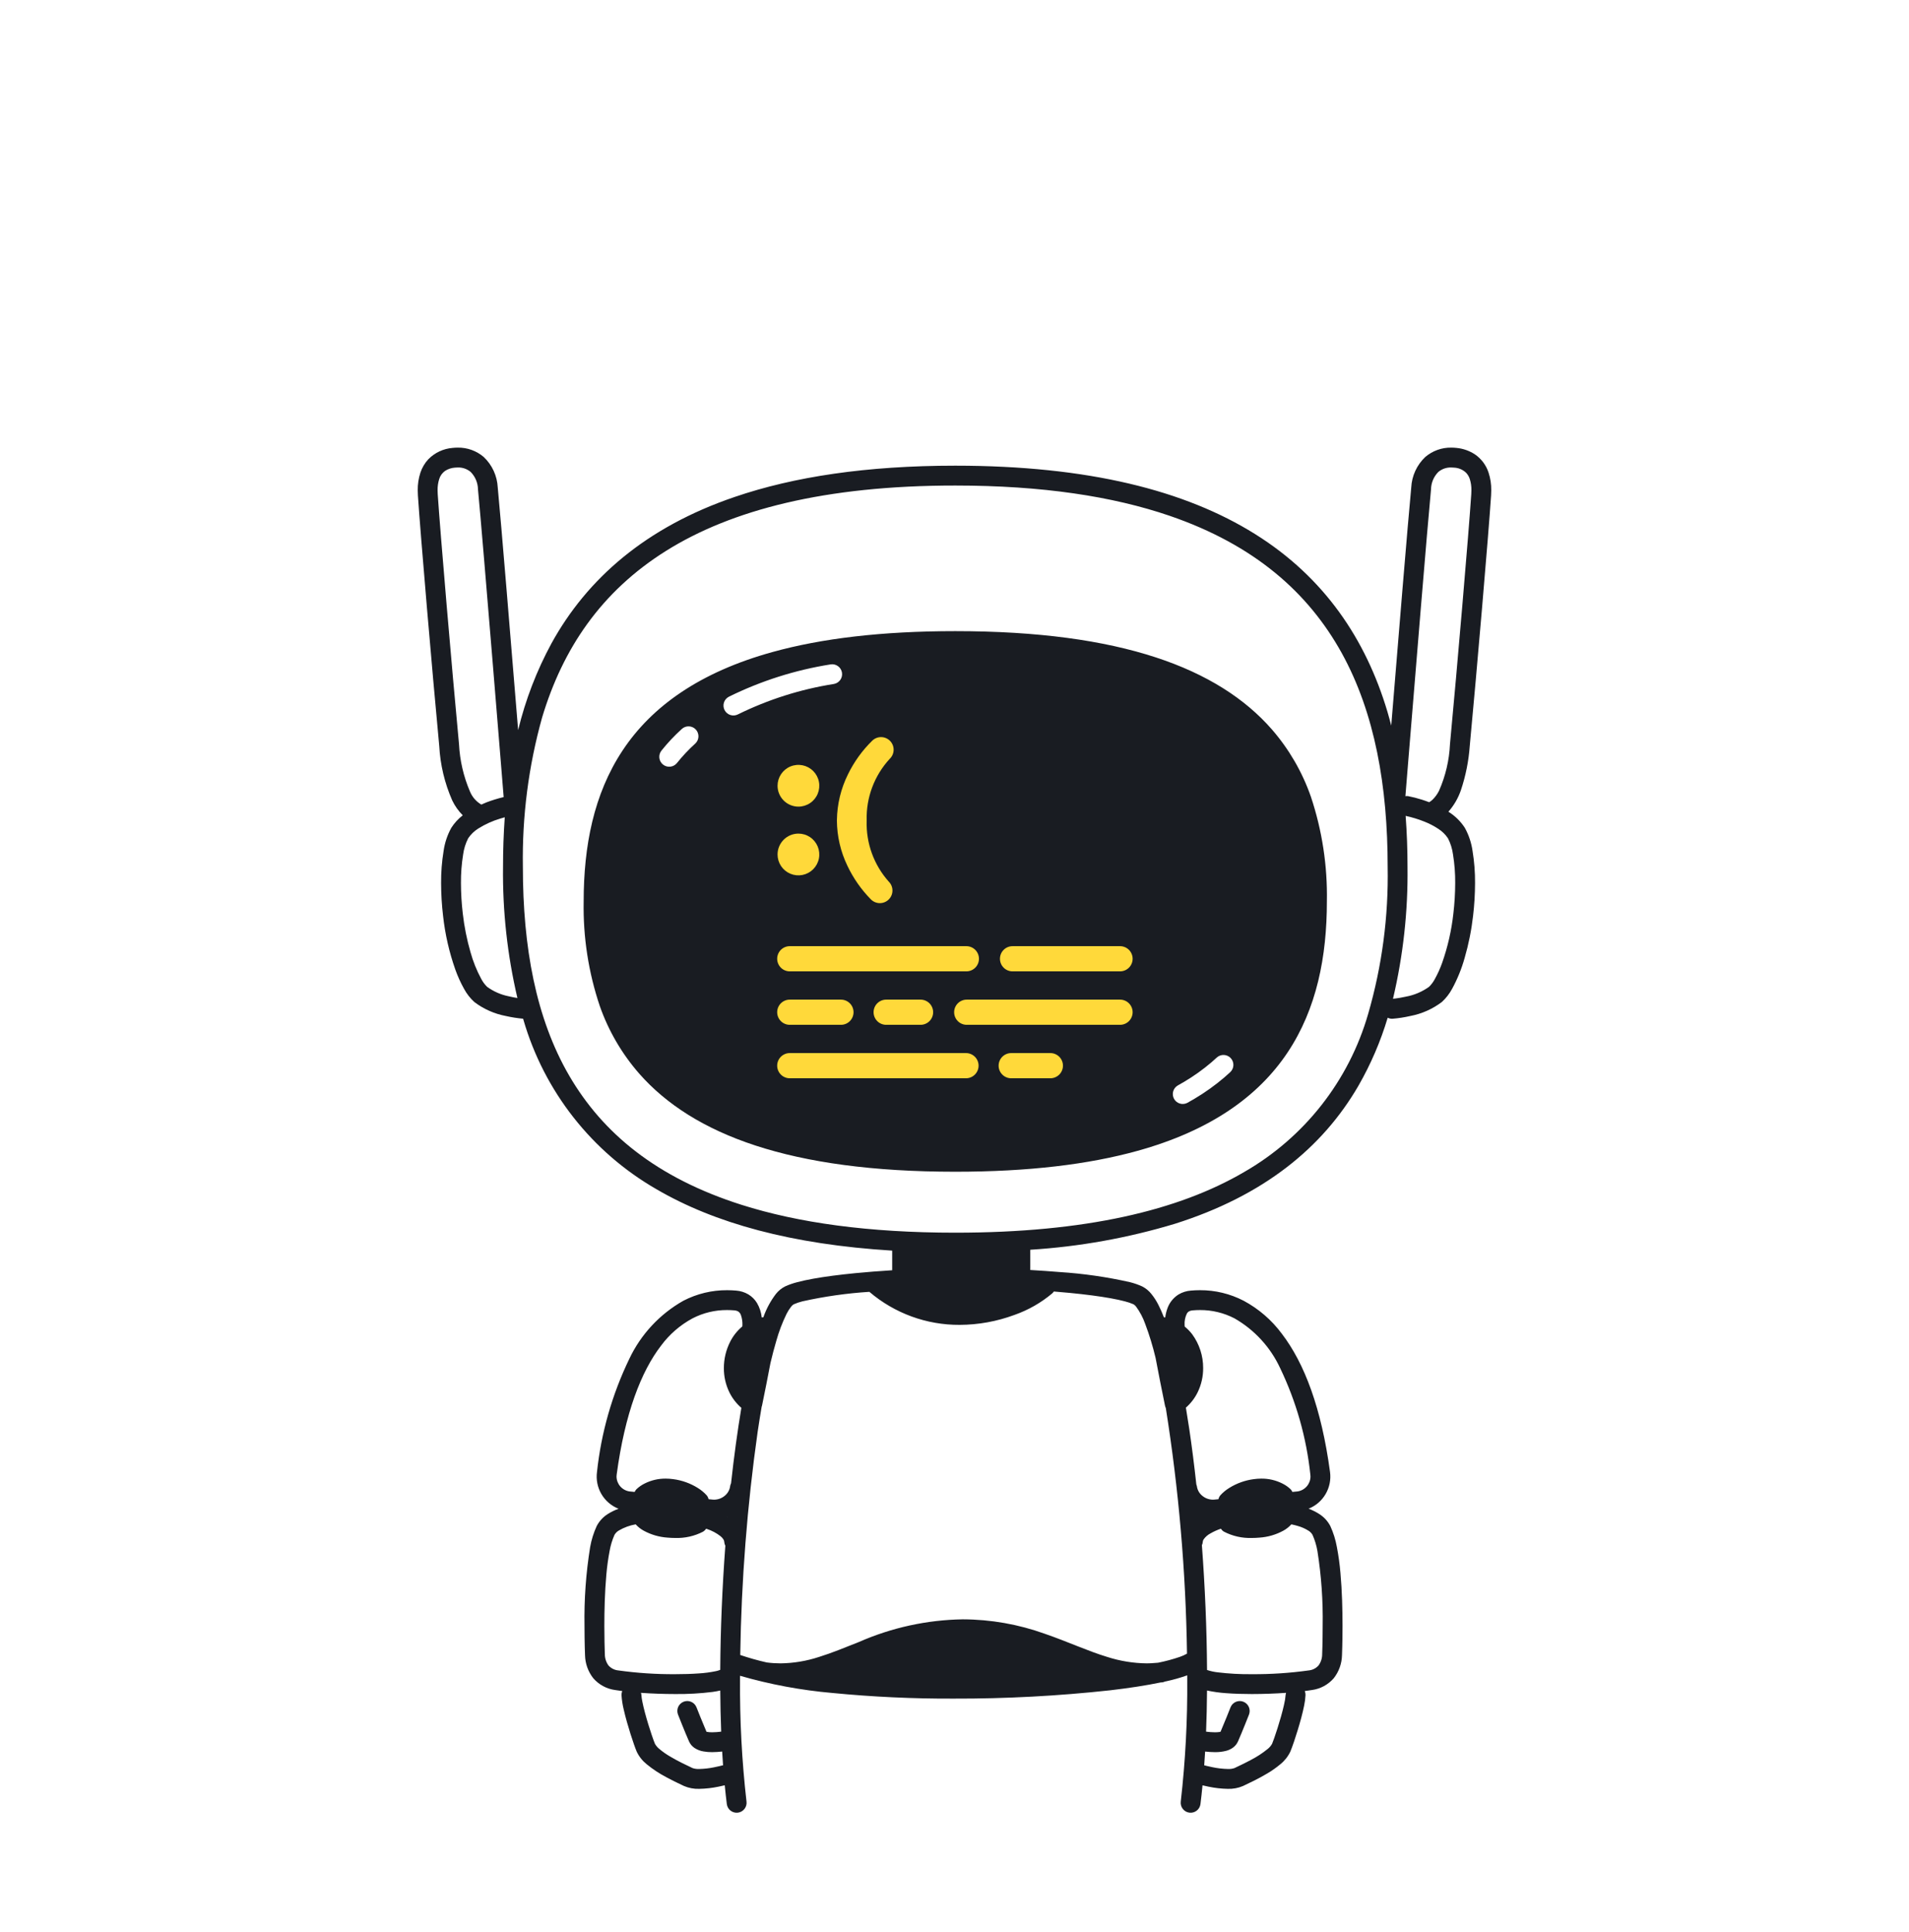 <svg width="250" height="253" viewBox="0 0 250 253" fill="none" xmlns="http://www.w3.org/2000/svg">
<path d="M101.25 145.75H144.5L155 133.5V94.5H101.25L94.75 108L101.25 145.75Z" fill="#FFD93A"/>
<path d="M166.548 95.501C163.058 91.511 158.098 88.285 151.33 86.076C144.558 83.865 135.969 82.65 125.102 82.649C115.442 82.65 107.582 83.61 101.198 85.376C91.629 88.015 85.346 92.524 81.542 98.263C77.736 103.998 76.436 110.835 76.436 118.045C76.349 122.703 77.065 127.341 78.552 131.756C79.693 135.002 81.444 138.001 83.71 140.592C87.214 144.58 92.183 147.806 98.946 150.015C105.712 152.226 114.281 153.441 125.102 153.442C134.72 153.441 142.558 152.481 148.934 150.715C158.491 148.075 164.79 143.568 168.614 137.831C172.441 132.097 173.766 125.258 173.766 118.045C173.854 113.391 173.147 108.755 171.675 104.339C170.545 101.093 168.805 98.093 166.548 95.501ZM161.109 140.401C160.859 140.633 160.603 140.862 160.342 141.086L160.34 141.088C159.12 142.129 157.813 143.065 156.432 143.883C156.134 144.061 155.829 144.236 155.517 144.408C155.367 144.491 155.203 144.543 155.033 144.562C154.864 144.58 154.692 144.566 154.528 144.518C154.364 144.471 154.211 144.391 154.078 144.285C153.944 144.178 153.833 144.046 153.751 143.897C153.669 143.747 153.616 143.583 153.598 143.413C153.579 143.243 153.593 143.072 153.641 142.908C153.689 142.744 153.768 142.591 153.875 142.457C153.981 142.324 154.113 142.213 154.263 142.131C154.547 141.974 154.827 141.813 155.102 141.65C156.354 140.907 157.54 140.059 158.648 139.114C158.884 138.911 159.114 138.705 159.338 138.497C159.463 138.381 159.61 138.29 159.77 138.23C159.93 138.171 160.1 138.143 160.271 138.15C160.441 138.156 160.609 138.196 160.764 138.267C160.92 138.338 161.059 138.438 161.176 138.563C161.292 138.688 161.382 138.835 161.442 138.995C161.501 139.155 161.529 139.325 161.523 139.496C161.517 139.666 161.477 139.834 161.406 139.989C161.335 140.145 161.234 140.284 161.109 140.401ZM101.778 139.553C101.778 139.336 101.82 139.121 101.903 138.921C101.986 138.721 102.108 138.539 102.261 138.386C102.414 138.233 102.596 138.111 102.796 138.028C102.997 137.945 103.211 137.903 103.428 137.903H126.503C126.941 137.903 127.36 138.077 127.67 138.386C127.979 138.695 128.153 139.115 128.153 139.553C128.153 139.99 127.979 140.41 127.67 140.719C127.36 141.029 126.941 141.203 126.503 141.203H103.428C103.211 141.203 102.997 141.16 102.796 141.077C102.596 140.994 102.414 140.873 102.261 140.719C102.108 140.566 101.986 140.384 101.903 140.184C101.82 139.984 101.778 139.769 101.778 139.553ZM86.623 98.296C87.436 97.278 88.33 96.328 89.296 95.454C89.551 95.222 89.888 95.101 90.232 95.118C90.576 95.135 90.9 95.288 91.132 95.543C91.363 95.798 91.484 96.135 91.467 96.48C91.451 96.824 91.298 97.148 91.042 97.379C90.18 98.16 89.382 99.008 88.656 99.917C88.441 100.187 88.128 100.36 87.785 100.398C87.442 100.437 87.099 100.338 86.829 100.123C86.559 99.908 86.386 99.594 86.348 99.252C86.309 98.909 86.408 98.565 86.623 98.296ZM128.203 125.553C128.203 125.769 128.16 125.984 128.077 126.184C127.994 126.384 127.873 126.566 127.719 126.719C127.566 126.873 127.384 126.994 127.184 127.077C126.984 127.16 126.769 127.203 126.553 127.203H103.428C102.99 127.203 102.571 127.029 102.261 126.719C101.952 126.41 101.778 125.99 101.778 125.553C101.778 125.115 101.952 124.695 102.261 124.386C102.571 124.077 102.99 123.903 103.428 123.903H126.553C126.769 123.903 126.984 123.945 127.184 124.028C127.384 124.111 127.566 124.233 127.719 124.386C127.873 124.539 127.994 124.721 128.077 124.921C128.16 125.121 128.203 125.336 128.203 125.553ZM126.603 134.203C126.386 134.203 126.171 134.16 125.971 134.077C125.771 133.994 125.589 133.873 125.436 133.719C125.283 133.566 125.161 133.384 125.078 133.184C124.995 132.984 124.953 132.769 124.953 132.553C124.953 132.336 124.995 132.121 125.078 131.921C125.161 131.721 125.283 131.539 125.436 131.386C125.589 131.233 125.771 131.111 125.971 131.028C126.171 130.945 126.386 130.903 126.603 130.903H146.678C147.115 130.903 147.535 131.077 147.844 131.386C148.154 131.695 148.328 132.115 148.328 132.553C148.328 132.99 148.154 133.41 147.844 133.719C147.535 134.029 147.115 134.203 146.678 134.203H126.603ZM139.203 139.553C139.203 139.769 139.16 139.984 139.077 140.184C138.994 140.384 138.873 140.566 138.719 140.719C138.566 140.873 138.384 140.994 138.184 141.077C137.984 141.16 137.769 141.203 137.553 141.203H132.428C132.211 141.203 131.997 141.16 131.796 141.077C131.596 140.994 131.414 140.873 131.261 140.719C131.108 140.566 130.986 140.384 130.903 140.184C130.82 139.984 130.778 139.769 130.778 139.553C130.778 139.336 130.82 139.121 130.903 138.921C130.986 138.721 131.108 138.539 131.261 138.386C131.414 138.233 131.596 138.111 131.796 138.028C131.997 137.945 132.211 137.903 132.428 137.903H137.553C137.769 137.903 137.984 137.945 138.184 138.028C138.384 138.111 138.566 138.233 138.719 138.386C138.873 138.539 138.994 138.721 139.077 138.921C139.16 139.121 139.203 139.336 139.203 139.553ZM122.203 132.553C122.203 132.769 122.16 132.984 122.077 133.184C121.994 133.384 121.873 133.566 121.72 133.719C121.566 133.873 121.384 133.994 121.184 134.077C120.984 134.16 120.769 134.203 120.553 134.203H116.053C115.836 134.203 115.622 134.16 115.421 134.077C115.221 133.994 115.039 133.873 114.886 133.719C114.733 133.566 114.611 133.384 114.528 133.184C114.445 132.984 114.403 132.769 114.403 132.553C114.403 132.336 114.445 132.121 114.528 131.921C114.611 131.721 114.733 131.539 114.886 131.386C115.039 131.233 115.221 131.111 115.421 131.028C115.622 130.945 115.836 130.903 116.053 130.903H120.553C120.769 130.903 120.984 130.945 121.184 131.028C121.384 131.111 121.566 131.233 121.72 131.386C121.873 131.539 121.994 131.721 122.077 131.921C122.16 132.121 122.203 132.336 122.203 132.553ZM111.778 132.553C111.778 132.769 111.735 132.984 111.652 133.184C111.569 133.384 111.448 133.566 111.295 133.719C111.142 133.873 110.96 133.994 110.759 134.077C110.559 134.16 110.345 134.203 110.128 134.203H103.428C103.211 134.203 102.997 134.16 102.796 134.077C102.596 133.994 102.414 133.873 102.261 133.719C102.108 133.566 101.986 133.384 101.903 133.184C101.82 132.984 101.778 132.769 101.778 132.553C101.778 132.336 101.82 132.121 101.903 131.921C101.986 131.721 102.108 131.539 102.261 131.386C102.414 131.233 102.596 131.111 102.796 131.028C102.997 130.945 103.211 130.903 103.428 130.903H110.128C110.345 130.903 110.559 130.945 110.759 131.028C110.96 131.111 111.141 131.233 111.295 131.386C111.448 131.539 111.569 131.721 111.652 131.921C111.735 132.121 111.778 132.336 111.778 132.553ZM104.562 109.163C105.102 109.164 105.631 109.324 106.08 109.624C106.529 109.925 106.879 110.352 107.086 110.851C107.293 111.351 107.347 111.9 107.242 112.43C107.136 112.96 106.876 113.447 106.493 113.83C106.111 114.212 105.624 114.472 105.094 114.577C104.564 114.683 104.014 114.629 103.515 114.422C103.015 114.215 102.589 113.865 102.288 113.415C101.988 112.966 101.828 112.437 101.828 111.897C101.828 111.172 102.116 110.477 102.628 109.964C103.141 109.451 103.837 109.163 104.562 109.163ZM101.828 102.897C101.828 102.356 101.988 101.828 102.288 101.378C102.588 100.929 103.015 100.578 103.515 100.371C104.014 100.164 104.564 100.11 105.094 100.215C105.624 100.321 106.111 100.581 106.494 100.963C106.876 101.345 107.136 101.832 107.242 102.363C107.347 102.893 107.293 103.443 107.087 103.942C106.88 104.442 106.53 104.869 106.08 105.169C105.631 105.469 105.102 105.63 104.562 105.63C103.837 105.63 103.141 105.342 102.629 104.829C102.116 104.317 101.828 103.622 101.828 102.897ZM116.397 115.457C116.705 115.768 116.877 116.188 116.875 116.626C116.873 117.063 116.697 117.482 116.386 117.79C116.075 118.098 115.654 118.27 115.217 118.268C114.779 118.265 114.36 118.09 114.052 117.779C112.787 116.493 111.747 115.005 110.975 113.376C110.085 111.532 109.615 109.514 109.599 107.467L109.599 107.406L109.599 107.402L109.6 107.369L109.602 107.369C109.633 105.302 110.124 103.269 111.041 101.417C111.842 99.77 112.92 98.273 114.23 96.992C114.544 96.687 114.966 96.52 115.404 96.526C115.841 96.533 116.258 96.713 116.563 97.027C116.868 97.341 117.035 97.763 117.029 98.2C117.022 98.638 116.842 99.055 116.528 99.36C114.503 101.548 113.416 104.442 113.499 107.422L113.499 107.438L113.498 107.487C113.406 110.417 114.444 113.271 116.397 115.457ZM110.261 88.061C110.321 88.4 110.243 88.75 110.046 89.032C109.848 89.314 109.546 89.507 109.207 89.567C104.844 90.256 100.61 91.598 96.646 93.547C96.495 93.626 96.329 93.675 96.158 93.689C95.987 93.704 95.816 93.685 95.652 93.633C95.489 93.582 95.338 93.498 95.207 93.388C95.076 93.277 94.969 93.142 94.89 92.99C94.812 92.838 94.764 92.671 94.75 92.501C94.736 92.33 94.756 92.159 94.808 91.996C94.861 91.832 94.945 91.682 95.056 91.551C95.167 91.421 95.303 91.314 95.455 91.236C99.651 89.167 104.134 87.741 108.755 87.007C109.094 86.947 109.444 87.024 109.726 87.222C110.008 87.419 110.201 87.721 110.261 88.061ZM146.678 127.203H132.603C132.165 127.203 131.745 127.029 131.436 126.719C131.126 126.41 130.953 125.99 130.953 125.553C130.953 125.115 131.126 124.695 131.436 124.386C131.745 124.076 132.165 123.903 132.603 123.903H146.678C147.115 123.903 147.535 124.076 147.845 124.386C148.154 124.695 148.328 125.115 148.328 125.553C148.328 125.99 148.154 126.41 147.845 126.719C147.535 127.029 147.115 127.203 146.678 127.203Z" fill="#191C22"/>
<path d="M194.941 61.89C194.63 60.933 194.015 60.103 193.19 59.526C192.458 59.037 191.616 58.738 190.74 58.656C190.515 58.631 190.289 58.619 190.062 58.618C188.812 58.596 187.598 59.033 186.649 59.846C185.546 60.891 184.889 62.32 184.815 63.837C184.406 68.065 183.063 84.383 182.194 95.02C182.034 94.409 181.874 93.798 181.695 93.197C178.883 83.769 173.466 75.62 164.349 69.929C155.235 64.233 142.521 60.983 125.101 60.982C113.485 60.983 103.969 62.427 96.209 65.078C84.568 69.043 76.886 75.786 72.227 84.239C70.281 87.823 68.811 91.645 67.854 95.609C66.987 84.997 65.601 68.144 65.184 63.837C65.11 62.32 64.453 60.891 63.351 59.846C62.402 59.033 61.187 58.596 59.937 58.618C59.711 58.619 59.484 58.631 59.26 58.656C58.059 58.755 56.934 59.283 56.091 60.143C55.626 60.645 55.274 61.241 55.058 61.89C54.814 62.638 54.695 63.422 54.707 64.209C54.707 64.427 54.715 64.653 54.73 64.888C55.062 69.945 56.589 87.794 57.523 97.691C57.655 100.148 58.231 102.561 59.222 104.814C59.568 105.538 60.035 106.198 60.602 106.767C60.011 107.222 59.503 107.777 59.102 108.407C58.582 109.35 58.239 110.381 58.091 111.448C57.863 112.837 57.755 114.243 57.766 115.651C57.769 117.081 57.855 118.509 58.023 119.929C58.286 122.329 58.825 124.69 59.628 126.967C59.937 127.834 60.317 128.675 60.765 129.479C61.113 130.129 61.569 130.715 62.113 131.213C63.331 132.137 64.746 132.765 66.248 133.049C66.992 133.218 67.746 133.336 68.506 133.404C68.518 133.443 68.528 133.483 68.54 133.522C71.255 142.905 77.506 150.868 85.975 155.734C93.577 160.176 103.66 162.963 116.839 163.772V166.343C115.146 166.449 113.519 166.576 112.009 166.724C109.916 166.929 108.043 167.171 106.492 167.451C105.716 167.591 105.021 167.741 104.411 167.904C103.865 168.041 103.333 168.226 102.82 168.458C102.347 168.697 101.933 169.037 101.605 169.453C100.92 170.355 100.378 171.356 99.997 172.423C99.987 172.448 99.978 172.476 99.968 172.502C99.898 172.511 99.826 172.513 99.756 172.525C99.686 171.855 99.473 171.209 99.132 170.629C98.853 170.173 98.47 169.789 98.013 169.511C97.527 169.223 96.981 169.051 96.418 169.008C96.017 168.972 95.615 168.954 95.213 168.954C93.224 168.946 91.262 169.42 89.495 170.335C86.404 172.078 83.929 174.737 82.413 177.945C80.163 182.603 78.731 187.615 78.181 192.759C78.045 193.762 78.25 194.782 78.762 195.655C79.274 196.528 80.064 197.204 81.005 197.576C80.52 197.75 80.056 197.975 79.619 198.249C78.999 198.634 78.493 199.178 78.152 199.823C77.744 200.706 77.453 201.637 77.284 202.594C76.734 206.005 76.486 209.459 76.545 212.914C76.545 215.141 76.614 216.731 76.614 216.745L76.615 216.761C76.64 217.854 77.019 218.909 77.695 219.769C78.427 220.614 79.443 221.163 80.551 221.312C80.84 221.36 81.158 221.404 81.488 221.446C81.42 221.612 81.387 221.79 81.392 221.969C81.431 222.608 81.528 223.242 81.681 223.864C81.916 224.903 82.256 226.074 82.577 227.089C82.738 227.595 82.894 228.062 83.031 228.451C83.168 228.842 83.282 229.147 83.379 229.374C83.683 230.016 84.128 230.58 84.681 231.025C85.495 231.693 86.378 232.274 87.314 232.758C88.208 233.239 89.054 233.631 89.577 233.882C90.206 234.151 90.887 234.278 91.571 234.254C92.42 234.239 93.267 234.143 94.098 233.968C94.427 233.903 94.703 233.838 94.912 233.787C94.994 234.626 95.082 235.452 95.182 236.245C95.203 236.414 95.258 236.577 95.342 236.726C95.427 236.874 95.54 237.004 95.675 237.109C95.81 237.213 95.964 237.29 96.129 237.335C96.293 237.381 96.465 237.393 96.635 237.371C96.804 237.35 96.968 237.295 97.116 237.211C97.264 237.126 97.394 237.013 97.499 236.878C97.603 236.743 97.681 236.589 97.726 236.424C97.771 236.26 97.783 236.088 97.761 235.918C97.154 230.593 96.871 225.236 96.914 219.877C96.914 219.735 96.916 219.59 96.916 219.447C100.863 220.587 104.911 221.341 109.004 221.698C114.288 222.212 119.595 222.46 124.905 222.438C131.752 222.455 138.596 222.091 145.403 221.347C147.918 221.053 150.124 220.71 151.972 220.326C152.038 220.319 152.103 220.316 152.169 220.309L152.202 220.306C152.219 220.304 152.235 220.303 152.252 220.301C152.357 220.282 152.458 220.249 152.555 220.204C152.639 220.185 152.735 220.168 152.817 220.149C153.696 219.956 154.562 219.71 155.411 219.411C155.434 219.403 155.452 219.393 155.475 219.384C155.476 219.548 155.479 219.714 155.479 219.877C155.522 225.236 155.239 230.593 154.632 235.918C154.611 236.088 154.623 236.26 154.668 236.424C154.713 236.589 154.79 236.743 154.894 236.878C154.999 237.013 155.129 237.126 155.278 237.211C155.426 237.295 155.589 237.35 155.759 237.371C155.928 237.393 156.1 237.38 156.265 237.335C156.429 237.29 156.584 237.213 156.718 237.109C156.853 237.004 156.966 236.874 157.051 236.726C157.136 236.577 157.19 236.414 157.212 236.244H157.211C157.311 235.454 157.399 234.631 157.48 233.794C157.687 233.845 157.949 233.905 158.262 233.968C159.094 234.143 159.94 234.239 160.79 234.254C161.473 234.278 162.154 234.151 162.783 233.882C163.484 233.546 164.746 232.967 165.952 232.244C166.562 231.887 167.14 231.479 167.68 231.025C168.233 230.58 168.678 230.015 168.983 229.374C169.109 229.074 169.274 228.623 169.473 228.037C169.768 227.165 170.123 226.031 170.414 224.936C170.559 224.389 170.689 223.852 170.787 223.354C170.885 222.897 170.945 222.434 170.968 221.968C170.973 221.789 170.94 221.611 170.872 221.446C171.203 221.404 171.521 221.36 171.81 221.312C172.918 221.163 173.934 220.614 174.666 219.768C175.342 218.909 175.721 217.854 175.745 216.761L175.746 216.744C175.746 216.731 175.815 215.14 175.815 212.911C175.815 210.895 175.759 208.36 175.543 205.98C175.447 204.844 175.291 203.714 175.077 202.594C174.908 201.637 174.616 200.706 174.209 199.823C173.868 199.178 173.361 198.634 172.742 198.249C172.31 197.974 171.85 197.746 171.37 197.568C172.307 197.194 173.093 196.518 173.601 195.647C174.11 194.776 174.314 193.76 174.179 192.76C173.051 184.415 170.839 178.535 167.863 174.65C166.536 172.86 164.829 171.387 162.865 170.335C161.098 169.42 159.136 168.946 157.146 168.953C156.745 168.953 156.343 168.972 155.942 169.008C155.378 169.051 154.833 169.223 154.347 169.511C153.674 169.93 153.162 170.564 152.893 171.309C152.748 171.701 152.649 172.109 152.599 172.523C152.542 172.514 152.482 172.513 152.424 172.505C152.211 171.945 151.968 171.397 151.696 170.863C151.444 170.363 151.14 169.89 150.788 169.453C150.461 169.037 150.046 168.697 149.573 168.458C149.06 168.226 148.528 168.041 147.982 167.904C144.953 167.22 141.875 166.777 138.777 166.578C137.549 166.474 136.249 166.388 134.924 166.309V163.658C141.353 163.258 147.714 162.114 153.881 160.251C165.493 156.581 173.209 150.277 177.907 142.168C179.518 139.359 180.801 136.375 181.73 133.274C181.924 133.372 182.14 133.419 182.357 133.409C183.141 133.345 183.92 133.224 184.687 133.049C186.189 132.765 187.605 132.137 188.823 131.213C189.367 130.716 189.823 130.129 190.171 129.479C190.868 128.197 191.418 126.841 191.81 125.436C192.332 123.635 192.701 121.792 192.913 119.929C193.081 118.509 193.166 117.08 193.17 115.651C193.181 114.243 193.073 112.837 192.845 111.448C192.697 110.381 192.354 109.35 191.834 108.407C191.288 107.568 190.567 106.856 189.721 106.322C189.707 106.313 189.693 106.306 189.68 106.297C190.416 105.463 190.977 104.491 191.332 103.436C191.952 101.577 192.336 99.646 192.477 97.691C193.411 87.794 194.938 69.943 195.27 64.887C195.285 64.655 195.292 64.429 195.292 64.209C195.304 63.422 195.186 62.638 194.941 61.89ZM60.111 97.447C59.18 87.583 57.651 69.699 57.324 64.717L57.324 64.714C57.312 64.538 57.307 64.37 57.307 64.209C57.296 63.709 57.367 63.21 57.517 62.733C57.648 62.301 57.918 61.926 58.286 61.665C58.664 61.422 59.096 61.276 59.544 61.24C59.675 61.226 59.806 61.219 59.937 61.218C60.554 61.196 61.157 61.402 61.632 61.797C62.238 62.406 62.584 63.227 62.596 64.087C62.903 67.255 63.752 77.425 64.522 86.785C64.907 91.466 65.273 95.948 65.543 99.26C65.752 101.822 65.901 103.667 65.959 104.379C65.172 104.566 64.399 104.805 63.644 105.095C63.447 105.171 63.239 105.273 63.035 105.362C62.365 104.97 61.842 104.369 61.547 103.651C60.704 101.684 60.218 99.583 60.111 97.447ZM66.616 130.465C65.597 130.262 64.635 129.84 63.795 129.23C63.484 128.926 63.223 128.574 63.022 128.188C62.426 127.082 61.955 125.912 61.619 124.701C61.139 123.042 60.8 121.344 60.605 119.628C60.449 118.308 60.369 116.98 60.366 115.651C60.355 114.394 60.45 113.138 60.651 111.897C60.749 111.157 60.973 110.439 61.313 109.775C61.663 109.256 62.119 108.818 62.65 108.489C63.544 107.929 64.51 107.493 65.521 107.194C65.731 107.128 65.925 107.073 66.102 107.025C65.951 109.154 65.875 111.316 65.876 113.51C65.806 119.293 66.439 125.063 67.76 130.693C67.425 130.639 67.032 130.566 66.616 130.465ZM95.299 198.653L95.278 198.639L95.302 198.628L95.299 198.653ZM80.74 193.366L80.758 193.106C81.841 185.046 83.978 179.586 86.559 176.233C87.654 174.746 89.064 173.521 90.689 172.645C92.087 171.92 93.639 171.546 95.213 171.554C95.536 171.554 95.86 171.568 96.187 171.597C96.355 171.606 96.519 171.653 96.666 171.735C96.846 171.855 96.978 172.034 97.04 172.24C97.177 172.647 97.24 173.075 97.227 173.504C97.227 173.564 97.214 173.638 97.212 173.701C96.548 174.257 96.004 174.943 95.614 175.717C95.075 176.784 94.795 177.962 94.797 179.158C94.791 180.249 95.035 181.327 95.51 182.31C95.892 183.093 96.429 183.791 97.087 184.363C96.579 187.396 96.124 190.726 95.738 194.242C95.682 194.354 95.644 194.473 95.623 194.596C95.562 195.09 95.315 195.541 94.932 195.859C94.539 196.196 94.04 196.383 93.522 196.386L93.363 196.38L92.796 196.324C92.751 196.136 92.664 195.961 92.542 195.812C92.203 195.439 91.812 195.115 91.382 194.851C90.404 194.24 89.307 193.846 88.164 193.698C87.837 193.652 87.507 193.628 87.177 193.628C86.218 193.619 85.27 193.841 84.414 194.274C84.024 194.466 83.666 194.717 83.35 195.017C83.252 195.121 83.171 195.241 83.112 195.371L82.415 195.303C81.952 195.229 81.531 194.994 81.224 194.64C80.918 194.286 80.746 193.834 80.74 193.366ZM80.976 218.747C80.483 218.701 80.026 218.472 79.693 218.105C79.376 217.674 79.207 217.152 79.211 216.617C79.21 216.599 79.207 216.521 79.201 216.363C79.183 215.828 79.145 214.544 79.145 212.914C79.144 210.947 79.2 208.473 79.406 206.217C79.494 205.173 79.637 204.135 79.833 203.106C79.959 202.376 80.175 201.665 80.476 200.988C80.614 200.754 80.809 200.559 81.044 200.423C81.725 200.025 82.471 199.752 83.247 199.617C83.544 199.945 83.893 200.223 84.28 200.437C85.249 200.969 86.322 201.282 87.424 201.355C87.766 201.386 88.09 201.4 88.396 201.4C89.676 201.447 90.947 201.162 92.084 200.571C92.24 200.473 92.374 200.343 92.476 200.189C92.507 200.2 92.542 200.21 92.573 200.221C93.227 200.434 93.838 200.76 94.38 201.185C94.527 201.305 94.653 201.449 94.752 201.611C94.807 201.701 94.84 201.803 94.847 201.908C94.858 202.088 94.907 202.263 94.99 202.423C94.589 207.805 94.354 213.348 94.322 218.672C94.148 218.742 93.968 218.797 93.785 218.836C93.032 218.994 92.268 219.095 91.5 219.14C90.569 219.207 89.51 219.239 88.417 219.239C85.928 219.255 83.441 219.09 80.976 218.747ZM94.607 231.181L94.595 231.184C94.514 231.207 94.062 231.328 93.474 231.441C92.847 231.569 92.21 231.64 91.57 231.654C91.275 231.67 90.98 231.63 90.7 231.537C89.975 231.19 88.795 230.645 87.746 230.014C87.265 229.734 86.808 229.414 86.38 229.058C86.132 228.866 85.924 228.627 85.77 228.353C85.698 228.188 85.534 227.747 85.35 227.203C85.072 226.381 84.73 225.287 84.459 224.269C84.324 223.76 84.207 223.27 84.124 222.85C84.055 222.535 84.011 222.216 83.991 221.894C83.981 221.822 83.964 221.751 83.941 221.681C85.359 221.781 86.907 221.838 88.417 221.839C90.056 221.857 91.695 221.765 93.322 221.562C93.678 221.51 94.01 221.451 94.323 221.379C94.337 223.216 94.376 225.016 94.445 226.763C94.053 226.816 93.657 226.844 93.261 226.848C93.012 226.853 92.764 226.83 92.52 226.78C92.29 226.249 91.989 225.516 91.733 224.882C91.442 224.159 91.213 223.578 91.212 223.577C91.086 223.256 90.837 222.999 90.521 222.861C90.205 222.724 89.848 222.718 89.527 222.844C89.206 222.97 88.949 223.219 88.811 223.534C88.674 223.85 88.667 224.208 88.793 224.529C88.797 224.538 89.716 226.877 90.24 228.056C90.394 228.397 90.639 228.688 90.949 228.898C91.309 229.134 91.714 229.29 92.138 229.357C92.509 229.421 92.885 229.451 93.261 229.448C93.699 229.444 94.137 229.417 94.573 229.367C94.608 229.978 94.648 230.58 94.691 231.175C94.663 231.181 94.635 231.173 94.607 231.181ZM168.369 221.895C168.333 222.366 168.257 222.833 168.143 223.291C167.935 224.215 167.611 225.339 167.305 226.303C167.152 226.785 167.003 227.229 166.877 227.589C166.752 227.947 166.643 228.232 166.591 228.353C166.437 228.627 166.229 228.866 165.98 229.058C165.308 229.601 164.582 230.074 163.813 230.469C163.001 230.907 162.207 231.276 161.66 231.537C161.38 231.63 161.085 231.67 160.79 231.654C160.111 231.638 159.435 231.559 158.771 231.418C158.468 231.358 158.207 231.297 158.026 231.252C157.936 231.229 157.865 231.211 157.818 231.198L157.766 231.184L157.754 231.181C157.737 231.176 157.72 231.181 157.702 231.177C157.745 230.583 157.784 229.981 157.82 229.37C158.244 229.418 158.671 229.444 159.099 229.448C159.608 229.457 160.115 229.397 160.608 229.267C160.893 229.188 161.164 229.064 161.41 228.898C161.72 228.688 161.966 228.397 162.12 228.056C162.644 226.877 163.563 224.538 163.567 224.529C163.692 224.208 163.685 223.851 163.547 223.536C163.409 223.221 163.152 222.973 162.832 222.847C162.512 222.721 162.155 222.727 161.839 222.864C161.523 223.001 161.275 223.257 161.148 223.577C161.147 223.578 160.918 224.159 160.627 224.882C160.371 225.515 160.07 226.248 159.84 226.779C159.791 226.793 159.741 226.803 159.69 226.81C159.494 226.837 159.296 226.85 159.099 226.848C158.714 226.843 158.329 226.815 157.947 226.764C158.016 225.016 158.056 223.214 158.07 221.376C158.895 221.552 159.731 221.669 160.573 221.725C161.613 221.804 162.763 221.839 163.943 221.839C165.453 221.838 167.001 221.781 168.419 221.681C168.396 221.751 168.379 221.823 168.369 221.895ZM171.884 200.988C172.186 201.664 172.402 202.375 172.527 203.105C173.041 206.348 173.271 209.629 173.215 212.912C173.215 213.999 173.198 214.933 173.181 215.593C173.173 215.923 173.165 216.184 173.158 216.363C173.153 216.521 173.15 216.599 173.149 216.617C173.153 217.152 172.984 217.674 172.667 218.106C172.335 218.472 171.877 218.701 171.385 218.747C168.919 219.09 166.432 219.255 163.943 219.239C162.427 219.257 160.912 219.173 159.408 218.989C158.965 218.935 158.528 218.839 158.104 218.7L158.072 218.686C158.041 213.335 157.803 207.758 157.398 202.35C157.463 202.211 157.502 202.061 157.514 201.908C157.521 201.803 157.554 201.701 157.609 201.611C157.837 201.276 158.145 201.002 158.504 200.813C158.942 200.559 159.404 200.35 159.884 200.188C159.986 200.342 160.12 200.473 160.277 200.57C161.414 201.162 162.684 201.447 163.964 201.4C164.271 201.4 164.595 201.386 164.936 201.355C166.039 201.283 167.112 200.969 168.081 200.437C168.467 200.223 168.816 199.946 169.112 199.617C169.413 199.68 169.702 199.75 169.965 199.831C170.441 199.964 170.896 200.164 171.316 200.423C171.551 200.559 171.747 200.754 171.884 200.988ZM155.438 171.999C155.5 171.891 155.588 171.8 155.694 171.735C155.841 171.653 156.005 171.606 156.173 171.598C156.5 171.568 156.824 171.554 157.146 171.554C158.721 171.546 160.273 171.92 161.671 172.645C164.287 174.144 166.373 176.417 167.643 179.151C169.752 183.542 171.091 188.262 171.602 193.106L171.619 193.366C171.613 193.834 171.442 194.285 171.136 194.64C170.829 194.994 170.408 195.229 169.945 195.303L169.248 195.371C169.189 195.24 169.109 195.121 169.01 195.016C168.695 194.717 168.336 194.466 167.946 194.274C167.09 193.841 166.143 193.619 165.183 193.628C164.853 193.628 164.524 193.652 164.197 193.698C163.054 193.846 161.956 194.24 160.979 194.851C160.548 195.115 160.157 195.438 159.817 195.812C159.695 195.961 159.609 196.136 159.564 196.324L158.997 196.38L158.838 196.386C158.321 196.383 157.821 196.196 157.428 195.859C157.045 195.542 156.799 195.09 156.738 194.597C156.722 194.525 156.699 194.454 156.67 194.385C156.394 191.855 156.084 189.413 155.743 187.113C155.601 186.16 155.453 185.238 155.302 184.336C155.947 183.77 156.473 183.081 156.85 182.31C157.325 181.327 157.569 180.249 157.563 179.157C157.572 177.561 157.067 176.005 156.123 174.718C155.838 174.349 155.511 174.014 155.149 173.72C155.147 173.652 155.134 173.571 155.134 173.505C155.101 172.985 155.206 172.466 155.438 171.999ZM140.131 169.312C142.174 169.512 143.99 169.748 145.439 170.01C146.163 170.14 146.795 170.277 147.31 170.415C147.702 170.512 148.086 170.643 148.455 170.805C148.584 170.886 148.697 170.99 148.786 171.112C149.291 171.804 149.692 172.566 149.976 173.374C150.521 174.822 150.974 176.303 151.331 177.808C151.704 179.772 152.165 182.149 152.57 184.086C152.592 184.19 152.626 184.291 152.673 184.387C154.366 195.027 155.294 205.775 155.448 216.548C155.153 216.717 154.842 216.858 154.519 216.969C153.583 217.289 152.626 217.546 151.655 217.739C151.337 217.763 151.031 217.783 150.715 217.807C150.539 217.813 150.362 217.822 150.189 217.822C148.425 217.803 146.674 217.518 144.994 216.977C142.449 216.207 139.865 214.995 136.84 213.951C133.389 212.708 129.75 212.067 126.082 212.055C121.392 212.128 116.764 213.139 112.471 215.029C110.629 215.757 108.93 216.464 107.263 216.979C105.636 217.515 103.936 217.799 102.223 217.822C101.618 217.821 101.014 217.782 100.415 217.703C99.241 217.438 98.081 217.111 96.941 216.725C97.088 206.943 97.849 197.18 99.222 187.494C99.39 186.361 99.565 185.267 99.747 184.211C99.763 184.17 99.778 184.128 99.79 184.086C100.149 182.368 100.552 180.303 100.899 178.487C101.146 177.448 101.398 176.481 101.656 175.617C101.996 174.394 102.447 173.205 103.003 172.064C103.171 171.727 103.373 171.408 103.606 171.112C103.696 170.99 103.809 170.886 103.938 170.805C104.307 170.643 104.691 170.512 105.083 170.415C107.964 169.774 110.89 169.357 113.835 169.169L113.85 169.168C117.145 171.982 121.343 173.518 125.677 173.494C128.125 173.486 130.552 173.045 132.847 172.194C134.661 171.559 136.344 170.598 137.813 169.359C137.887 169.289 137.952 169.211 138.008 169.125C138.735 169.184 139.45 169.245 140.131 169.312ZM162.914 153.49C154.356 158.499 142.145 161.425 125.101 161.423C113.741 161.424 104.521 160.125 97.107 157.773C85.983 154.234 78.93 148.396 74.543 140.862C70.162 133.325 68.474 123.987 68.475 113.51C68.368 106.9 69.217 100.309 70.998 93.943C73.689 84.984 78.682 77.49 87.232 72.133C95.785 66.782 107.994 63.581 125.101 63.582C136.503 63.582 145.737 65.004 153.153 67.538C164.278 71.35 171.322 77.598 175.699 85.497C180.068 93.398 181.728 103.033 181.726 113.51C181.846 120.015 180.988 126.5 179.179 132.749C176.66 141.514 170.826 148.954 162.914 153.49ZM190.284 111.897C190.486 113.138 190.581 114.394 190.57 115.651C190.566 116.98 190.486 118.308 190.331 119.628C190.09 121.826 189.598 123.989 188.866 126.074C188.607 126.804 188.289 127.511 187.914 128.189C187.713 128.574 187.452 128.926 187.141 129.23C186.24 129.876 185.206 130.314 184.115 130.513C183.572 130.636 183.078 130.713 182.726 130.758C182.605 130.773 182.508 130.784 182.424 130.793C183.76 125.131 184.399 119.327 184.326 113.51C184.326 111.253 184.244 109.03 184.08 106.842C184.898 107.018 185.699 107.261 186.477 107.569C187.13 107.821 187.755 108.142 188.34 108.526C188.85 108.849 189.287 109.274 189.623 109.775C189.963 110.439 190.187 111.157 190.284 111.897ZM192.675 64.717C192.349 69.699 190.819 87.583 189.888 97.447C189.792 99.547 189.308 101.611 188.461 103.535C188.247 103.972 187.961 104.369 187.615 104.71C187.478 104.839 187.327 104.954 187.166 105.052C186.823 104.923 186.491 104.806 186.188 104.711C185.598 104.524 184.997 104.371 184.39 104.253C184.277 104.24 184.162 104.242 184.05 104.26C184.114 103.471 184.259 101.687 184.456 99.26C185.265 89.33 186.943 68.846 187.403 64.087C187.416 63.227 187.761 62.406 188.368 61.797C188.842 61.402 189.446 61.196 190.062 61.219C190.194 61.219 190.325 61.226 190.455 61.24C191.04 61.272 191.593 61.515 192.013 61.923C192.226 62.156 192.386 62.432 192.482 62.733C192.632 63.21 192.704 63.709 192.692 64.209C192.692 64.369 192.687 64.538 192.675 64.718V64.717Z" fill="#191C22"/>
</svg>
